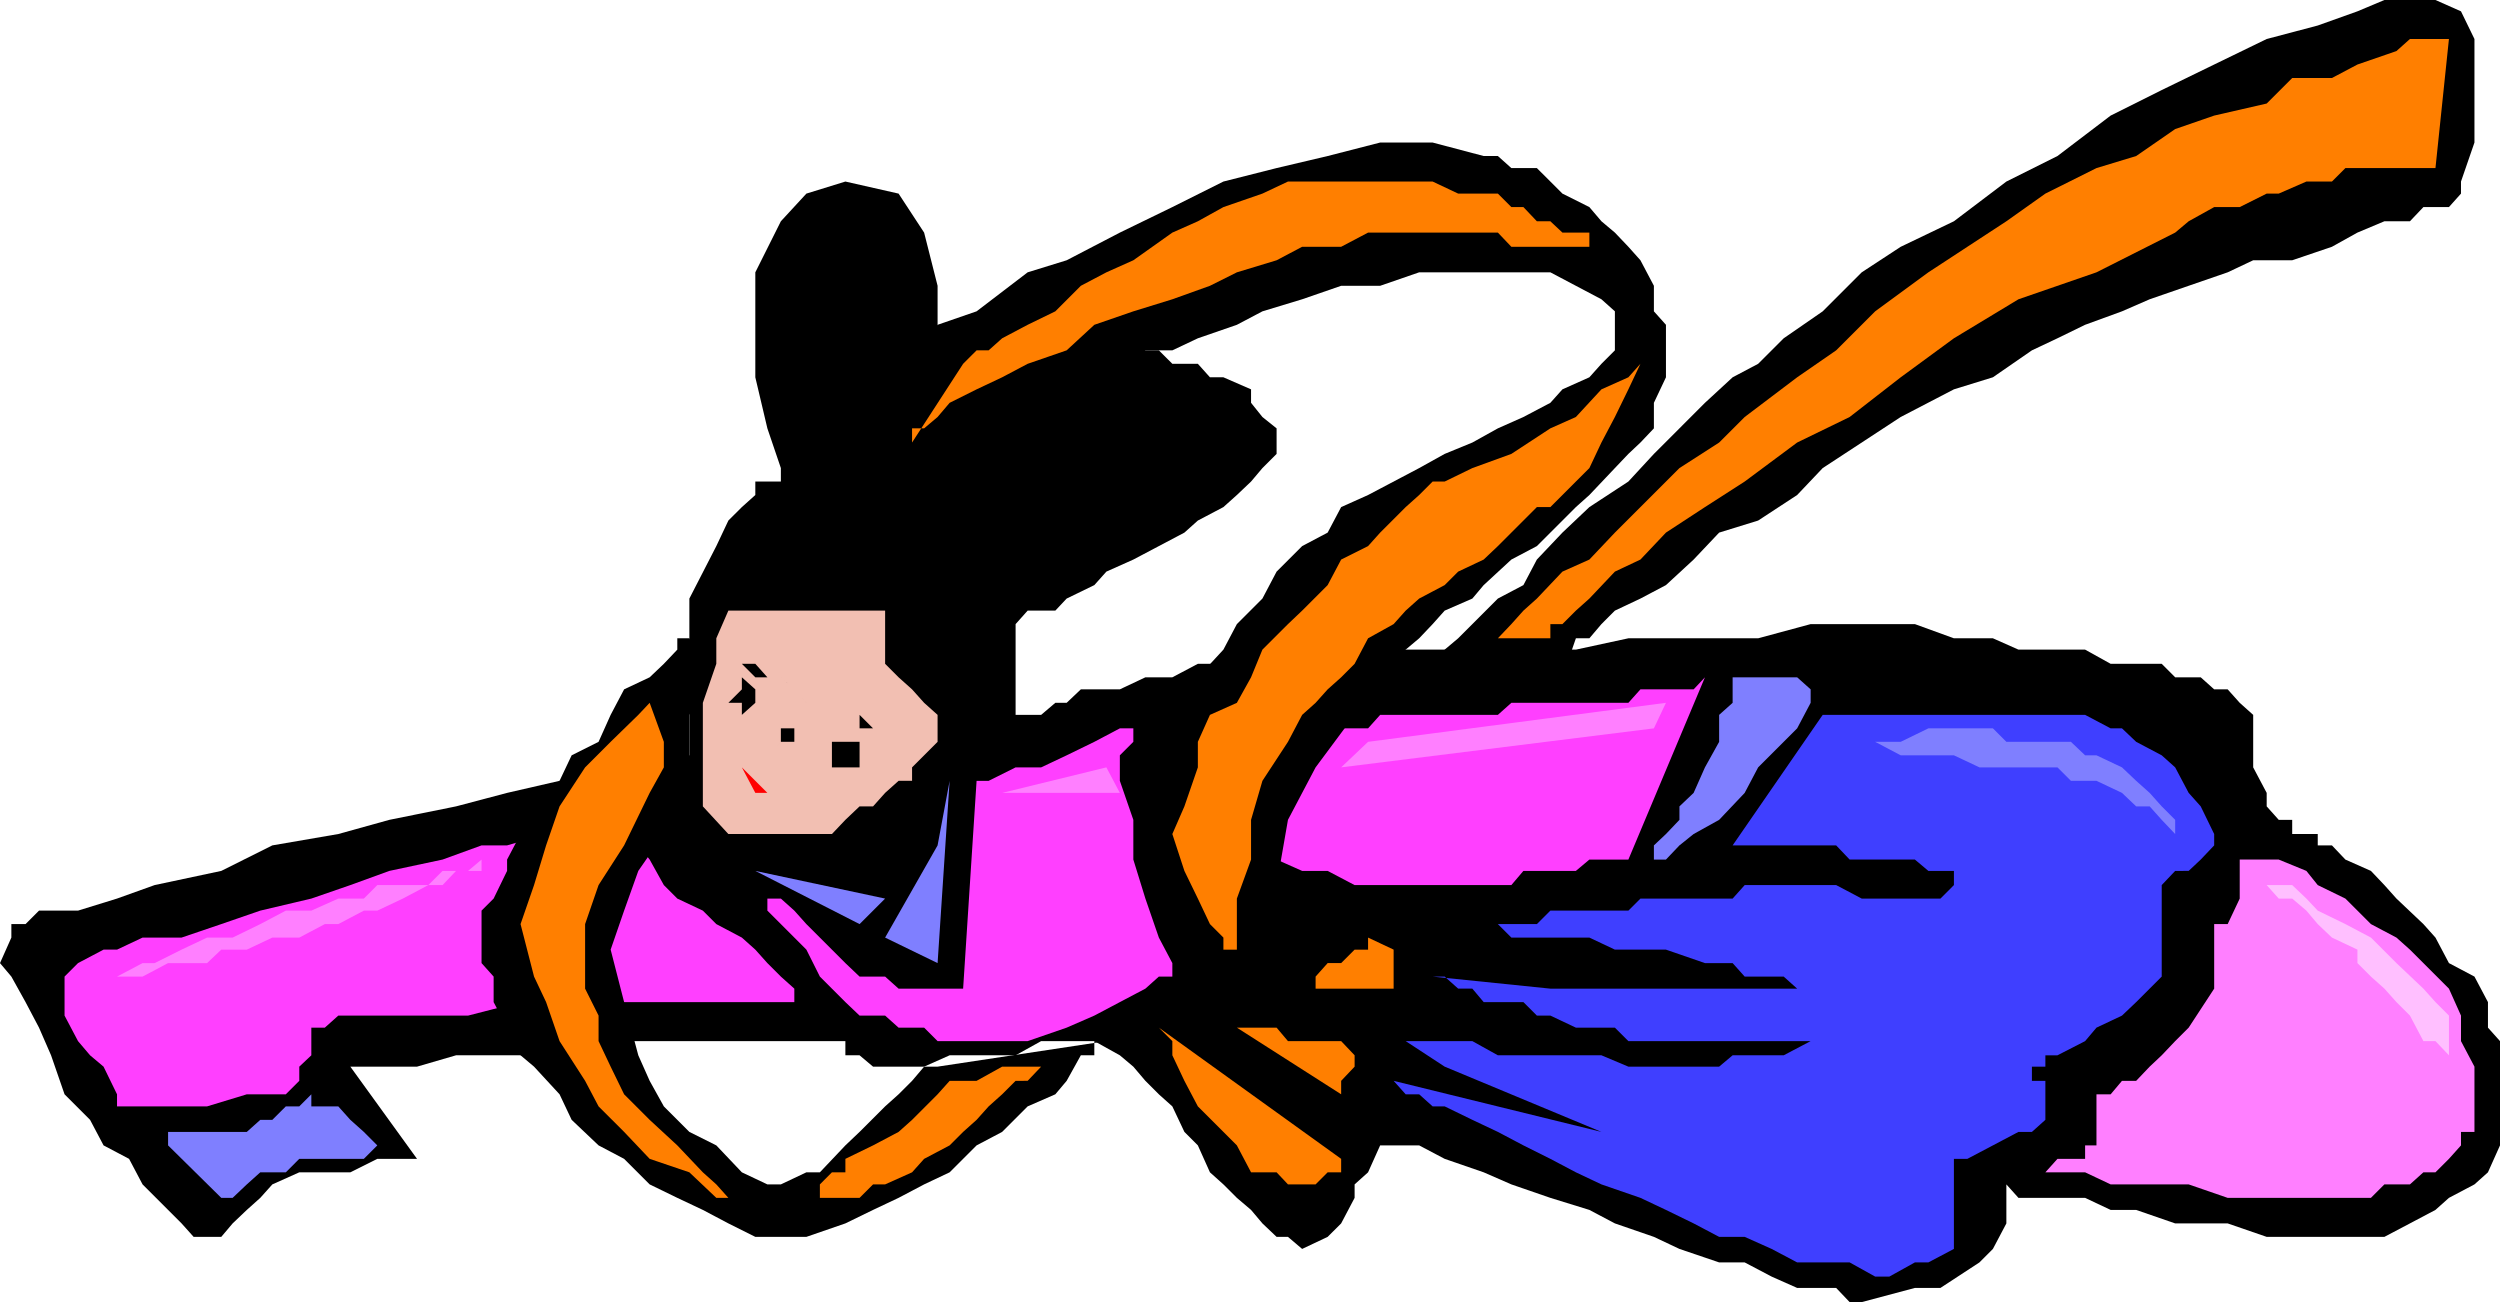 <svg xmlns="http://www.w3.org/2000/svg" width="352.5" height="183.598"><path d="M1.602 130.297h2l1.898-1.899H11l5.5-1.699 5.3-1.902 9.4-2 7.198-3.598 9.301-1.601 7.2-2 9.402-1.899 7.199-1.902 7.398-1.7 7.204-1.898L90 106.5h7.2v-5.703L95.5 95.5l1.7-5.5v-5.602L101 77l1.7-3.602 1.902-1.898 1.898-1.703v-1.899h3.602V66l-1.903-5.602L106.5 53.2V38.4l3.602-7.2 3.597-3.902 5.5-1.7 7.5 1.7 3.602 5.5 1.898 7.5v14.601l-1.898 7.5v7.399-1.899L133.898 66l1.903-3.602 1.898-2 7.2-7.199 5.5-1.902 3.902-1.899h9.097l1.903 1.899h3.597l1.704 1.902h1.898l3.898 1.7v1.898l1.602 2 2 1.601V64l-2 2-1.602 1.898-2 1.899L172.5 71.5l-3.602 1.898-1.898 1.7L163.398 77l-3.597 1.898-3.801 1.7-1.7 1.902-3.902 1.898-1.597 1.7h-3.903L143.2 88v12.797h3.602l2-1.7h1.597l2-1.898h5.5L161.5 95.5h3.8l3.598-1.902h12.704l3.898-2h36.7L229.601 90h18.296l7.403-2H270l5.5 2h5.5l3.602 1.598H294l3.602 2h7.199l1.898 1.902h3.602l1.898 1.7h1.903l1.699 1.898 1.898 1.699v7.402l1.903 3.598v1.902l1.699 1.899h1.898v2h3.602v1.601h2l1.898 2 3.602 1.598 1.898 2 1.7 1.902 3.8 3.598 1.7 1.902 1.902 3.598 3.597 1.902 1.903 3.598v3.601l1.699 1.899V161.5l-1.7 3.797-1.902 1.703-3.597 1.898-1.903 1.7-3.597 1.902-3.602 1.898h-16.597l-5.5-1.898h-7.403l-5.5-1.902h-3.597l-3.602-1.7h-9.398L282.898 167v5.5L281 176.098 279.102 178l-5.5 3.598H270l-7.5 2h-1.7l-1.902-2h-5.5L249.801 180 246 178h-3.602l-5.597-1.902-3.602-1.7-5.5-1.898-3.597-1.902-5.5-1.7-5.5-1.898-3.903-1.703-5.5-1.899-3.597-1.898h-5.5l-1.704 3.797L191 167v1.898l-1.898 3.602-1.903 1.898-3.597 1.7-2-1.7H180l-2-1.898-1.602-1.902-2-1.7L172.5 167l-1.898-1.703-1.704-3.797-1.898-1.902-1.7-3.598-1.902-1.703-1.898-1.899-1.7-2-1.902-1.601-3.597-2h-7.5l-3.602 2h-9.3l-3.598 1.601h-7.2l-1.902-1.601h-2v-2H84.4l-7.399 2H64.3l-5.5 1.601h-9.402l9.403 13h-5.602l-3.8 1.899h-7.2L38.4 167l-1.7 1.898-1.898 1.7-2 1.902-1.602 1.898h-3.898v1.7-1.7l-1.7-1.898-5.5-5.5-1.902-3.602-3.597-1.898-1.903-3.602-3.597-3.601-1.903-5.5-1.699-3.899-1.898-3.601-2-3.598L0 135.797l1.602-3.598v-1.902"/><path fill="#f2bfb2" d="M124.8 86.098h-22.1L101 90v3.598l-1.898 5.5v14.601l3.597 3.899h14.602l1.898-2 2-1.899h1.903l1.699-1.902 1.898-1.7h1.903V108.2l1.699-1.699 1.898-1.902v-3.801l-1.898-1.7-1.7-1.898-1.901-1.7-1.898-1.902v-7.5"/><path fill="red" d="m104.602 108.2 3.597 3.597h1.903-3.602l-1.898-3.598"/><path d="m104.602 100.797 1.898-1.7V97.2l-1.898-1.699v1.7l-1.903 1.898h1.903v1.699M119.2 108.2h2v-3.602h-3.9v3.601h1.9"/><path d="M104.602 93.598h1.898l1.7 1.902h1.902L112 97.2l1.7 1.898v1.699H112v3.8h-1.898l-1.903 1.903v1.7-1.7l1.903-1.902v-1.899H112v-1.902h1.7v-1.7L112 97.2l-1.898-1.699H106.5l-1.898-1.902"/><path fill="#ff3fff" d="m11 135.797 3.602-1.899H16.5l3.602-1.699h5.5l5.597-1.902 5.5-1.899 7.2-1.699 5.5-1.902 5.5-2 7.5-1.598 5.5-2H71.5l5.5-1.601h9.102L90 119.199l1.602 2 2 3.598 1.898 1.902 3.602 1.7 1.898 1.898 3.602 1.902 1.898 1.7 1.7 1.898 1.902 1.902 1.898 1.7v1.898h1.7-40.302L66 143.199H47.7l-1.9 1.7h-1.902v3.898l-1.699 1.601v2l-1.898 1.899h-5.5L29.199 156H16.5v-1.703l-1.898-3.899-1.903-1.601-1.699-2-1.898-3.598v-5.5L11 135.797"/><path fill="#7f7fff" d="M23.7 161.5v-1.902h11.1l1.9-1.7h1.698L40.301 156h1.898l1.7-1.703V156h3.8l1.7 1.898 1.902 1.7 1.898 1.902-1.898 1.898h-9.102l-1.898 1.899h-3.602L34.801 167l-2 1.898h-1.602l-7.5-7.398"/><path fill="#ff3fff" d="M106.5 126.7h1.7v1.698l1.902 1.899 3.597 3.601 1.903 3.801 3.597 3.598 2 1.902h3.602l1.898 1.7h3.602l1.898 1.898h12.7l5.5-1.899 3.902-1.699 3.597-1.902 3.602-1.899 1.898-1.699h1.903v-1.902l-1.903-3.598-1.898-5.5-1.7-5.5v-5.601l-1.902-5.5V106.5l1.903-1.902v-1.899h-1.903l-3.597 1.899-3.903 1.902-3.597 1.7h-3.602l-3.8 1.898h-1.7l-1.898 29.3h-9.102l-1.898-1.699h-3.602l-2-1.902-5.5-5.5-1.699-1.899-1.898-1.699H106.5"/><path fill="#7f7fff" d="m132.2 119.2-7.4 13 7.4 3.597 1.698-25.7-1.699 9.102"/><path fill="#ff3fff" d="M180 104.598h7.2l1.902-1.899h3.796l1.704-1.902h16.597l1.903-1.7h16.5L231.3 97.2h7.5l1.597-1.699-10.796 25.7h-5.5l-1.903 1.597H214.8l-1.7 2H191l-3.8-2h-3.598L180 121.199l-3.602-3.601h-2v-2l2-3.801 1.602-3.598 2-1.699v-1.902"/><path fill="#7f7fff" d="M244.3 95.5v3.598l-1.902 1.699v3.8l-2 3.602-1.597 3.598-2 1.902v1.899l-1.903 2-1.699 1.601v2h1.7l1.902-2 2-1.601 3.597-2 3.602-3.801 1.898-3.598 5.5-5.5 1.903-3.601v-1.899l-1.903-1.699h-9.097"/><path fill="#ff7f00" d="m163.398 144.898 1.903 1.899v2l1.699 3.601 1.898 3.602 3.602 3.598 1.898 1.902 2 3.797H180l1.602 1.703h3.898l1.7-1.703h1.902v-1.899l-25.704-18.5m11 0 14.704 9.399v-1.899l1.898-2v-1.601l-1.898-2h-7.5L180 144.898h-5.602m11.102-5.5h11v-5.5l-3.602-1.699v1.7H191l-1.898 1.898h-1.903l-1.699 1.902v1.7"/><path fill="#3f3fff" d="M257 100.797h37l3.602 1.902h1.597l2 1.899 3.602 1.902 1.898 1.7 1.903 3.597 1.699 1.902 1.898 3.899v1.601l-1.898 2-1.7 1.598H306.7l-1.898 2v12.902l-3.602 3.598-2 1.902-3.597 1.7-1.602 1.898-3.898 2h-1.704v1.601H286.5v2h1.898v5.5l-1.898 1.7h-1.898L281 161.5l-3.602 1.898H275.5v12.7L271.898 178H270l-3.602 2h-2l-3.597-2h-7.403l-3.597-1.902-3.801-1.7h-3.602l-3.597-1.898-3.903-1.902-3.597-1.7-5.5-1.898-3.602-1.703-3.597-1.899-3.801-1.898-3.602-1.902-3.597-1.7-3.903-1.898H202l-1.898-1.703h-1.903l-1.699-1.899 29.3 7.2-22.1-9.2-5.5-3.601h9.402l3.597 2h14.602l3.8 1.601h12.797l1.903-1.601h7.199l3.8-2h9.098-34.796l-1.903-1.899h-5.5l-3.597-1.699h-1.903l-1.898-1.902h-5.602l-1.597-1.899h-2l-1.903-1.699H202l16.602 1.7h34.796l-1.898-1.7H246l-1.7-1.902h-3.902l-5.5-1.899H227.7l-3.597-1.699h-11l-1.903-1.902h-2 7.5l1.903-1.899h11l1.699-1.699h13l1.699-1.902h12.898l3.602 1.902h11.102l1.898-1.902v-2h-3.602L270 121.199h-9.2l-1.902-2h-14.597L257 100.797"/><path fill="#ff7fff" d="M315.8 121.2v5.5l-1.698 3.597h-1.903v9.101l-3.597 5.5-1.903 1.899-1.898 2-1.7 1.601-1.902 2h-2l-1.597 1.899h-2v7.203H294v1.898h-3.898l-1.704 1.899H286.5h7.5l3.602 1.703h11l5.5 1.898H334.3l1.898-1.898h3.602l1.898-1.703h1.7l1.902-1.899 1.7-1.898v-1.902h1.898v-9.2L347 146.797v-3.598l-1.7-3.8-5.5-5.5-1.902-1.7-3.597-1.902-3.602-3.598-3.898-1.902-1.602-2-3.898-1.598h-5.5"/><path d="M156 146.797h-1.7v2h-1.902l-2 3.601-1.597 1.899-3.903 1.703-3.597 3.598-3.602 1.902-3.8 3.797L130.3 167l-3.602 1.898-3.597 1.7-3.903 1.902-5.5 1.898H106.5l-3.8-1.898-3.598-1.902-3.602-1.7L91.602 167 88 163.398l-3.602-1.898-3.796-3.602-1.704-3.601-3.597-3.899-1.903-1.601-1.898-3.899-1.898-3.601v-3.598l-1.704-1.902v-7.399l1.704-1.699 1.898-3.902v-1.598l1.898-3.601L77 113.699l1.898-3.601 1.704-3.598 3.796-1.902 1.704-3.801L88 97.199l3.602-1.699 2-1.902 1.898-2V90h1.7v-2 22.098l-1.7 3.601-1.898 3.899L90 122.797l-2 5.601-1.898 5.5L88 141.297l2 7.5 1.602 3.601 2 3.602 3.597 3.598L101 161.5l3.602 3.797 3.597 1.703h1.903l3.597-1.703h1.903l3.597-3.797 2-1.902 3.602-3.598 1.898-1.703 1.903-1.899 1.699-2h1.898L156 146.797"/><path fill="#ff7f00" d="M91.602 99.098 90 100.797l-3.898 3.8L82.5 108.2l-3.602 5.5L77 119.2l-1.7 5.598-1.902 5.5 1.903 7.402L77 141.297l1.898 5.5 3.602 5.601L84.398 156 88 159.598l3.602 3.8 5.597 1.899 3.801 3.601h1.7L101 167l-1.898-1.703L95.5 161.5l-3.898-3.602L88 154.297l-1.898-3.899-1.704-3.601v-3.598l-1.898-3.8v-9.102l1.898-5.5L88 119.199l3.602-7.402 2-3.598v-3.601l-2-5.5m55.198 51.3-1.902 2H143.2l-1.898 1.899-1.903 1.703-1.699 1.898-1.898 1.7-1.903 1.902-3.597 1.898-1.7 1.899-3.8 1.703h-1.7l-1.902 1.898h-7.5 1.903V167l1.699-1.703h1.898v-1.899l3.903-1.898 3.597-1.902 1.903-1.7 3.597-3.601 1.7-1.899h3.8l3.602-2h5.5"/><path d="M119.2 56.797v-1.899h2l3.6-3.601 3.802-1.899 3.597-3.601 5.5-1.899 7.2-5.5 5.5-1.699 7.5-3.902 7.402-3.598 7.199-3.601 7.5-1.899L187.2 22l7.402-1.902H202L209.2 22h2l1.902 1.7h3.597l1.903 1.898 1.699 1.699 3.8 1.902 1.7 2 1.898 1.598 1.903 2 1.699 1.902 1.898 3.598v3.601l1.7 1.899v7.402l-1.7 3.598v3.601l-1.898 2L229.6 64l-1.902 2-3.597 3.797-1.903 1.703-5.5 5.5-3.597 1.898-3.903 3.602-1.597 1.898-3.903 1.7L202 88l-1.898 2-1.903 1.598-1.699 2-5.5 7.199-5.5 7.402-3.898 7.399-1.602 9.199-2 5.5-1.602 5.5 1.602 3.601v3.801h2-2l-1.602-1.902-2-1.899-3.796-3.601-3.602-3.598-1.7-5.5-1.902-3.902-1.898-3.598v-5.5l1.898-3.601V106.5l1.903-3.8L167 99.097l1.898-3.598 3.602-3.902L174.398 88 178 84.398l2-3.8L183.602 77l3.597-1.902 1.903-3.598 3.796-1.703L200.102 66l3.597-2 3.903-1.602 3.597-2 3.602-1.601 3.8-2 1.7-1.899 3.8-1.699 1.7-1.902 1.898-1.899v-5.5l-1.898-1.699-3.602-1.902-3.597-1.899h-18.5l-5.5 1.899h-5.5l-5.5 1.902L178 43.9l-3.602 1.898-5.5 1.902-3.597 1.7H161.5l-1.7 1.898h-1.902V53.2l-27.597 16.598-11.102-13"/><path fill="#ff7f00" d="m135.8 51.297 1.9-1.899h1.698l1.903-1.699 3.597-1.902 3.903-1.899 3.597-3.601L156 38.398l3.8-1.699 5.5-3.902 3.598-1.598 3.602-2 5.5-1.902 3.602-1.7H202l3.602 1.7h5.597l1.903 1.902h1.699l1.898 2h1.903l1.699 1.598h3.8v2h-11l-1.902-2h-18.3l-3.797 2h-5.5L180 36.699l-5.602 1.7-3.796 1.898-5.301 1.902-5.5 1.7-5.5 1.898-3.903 3.601-5.5 1.899-3.597 1.902-3.602 1.7-3.8 1.898-1.7 2-1.898 1.601h-1.7v2l7.2-11.101m97.399-1.899-1.9 1.899-1.698 1.902-3.801 1.7-3.602 3.898-3.597 1.601-5.5 3.602-5.5 2-3.903 1.898H202l-1.898 1.899-1.903 1.703-3.597 3.598L192.898 77l-3.796 1.898-1.903 3.602-3.597 3.598-2 1.902L178 91.598l-1.602 3.902-2 3.598-3.796 1.699-1.704 3.8v3.602L167 113.7l-1.7 3.899 1.7 5.199 1.898 3.902 1.704 3.598 1.898 1.902v1.7h1.898v-7.2l2-5.5v-5.601l1.602-5.5 3.602-5.5 2-3.801 1.898-1.7 1.7-1.898 1.902-1.699L191 93.598 192.898 90l3.602-2 1.7-1.902 1.902-1.7 3.597-1.898 1.903-1.902 3.597-1.7 2-1.898 5.5-5.5h1.903l3.597-3.602L224.102 66l1.699-3.602 1.898-3.601 1.903-3.899 1.699-3.601 1.898-1.899"/><path d="m202 93.598 1.7-2L205.601 90l2-2 3.597-3.602L214.8 82.5l1.898-3.602 3.602-3.8 3.8-3.598 5.5-3.602L233.2 64l3.602-3.602 3.597-3.601 3.903-3.598 3.597-1.902 3.602-3.598 5.5-3.8 5.5-5.5 5.5-3.602 7.5-3.598 7.398-5.601L290.102 22l7.5-5.703 7.199-3.598 7.398-3.601 7.403-3.598 7.199-1.902 5.597-2L336.2 0h7.2l3.6 1.598 1.898 3.902v14.598l-1.898 5.5v1.699l-1.7 1.902h-3.6l-1.9 2h-3.6l-3.802 1.598-3.597 2-5.602 1.902h-5.5l-3.597 1.7-5.5 1.898-5.5 1.902-3.903 1.7L294 45.796l-3.898 1.902-3.602 1.7-5.5 3.8-5.5 1.7-7.5 3.898L257 66l-3.602 3.797-5.5 3.601-5.5 1.7-3.597 3.8-3.903 3.602-3.597 1.898-3.602 1.7L225.801 88l-1.7 2H222.2l-1.898 5.5L202 93.598"/><path fill="#ff7f00" d="M218.602 90v-2h1.699l1.898-1.902 1.903-1.7 3.597-3.8 3.602-1.7 3.597-3.8 5.5-3.598L246 67.898l7.398-5.5 7.403-3.601L268 53.199l7.5-5.5 9.102-5.5 11-3.8 11.097-5.602 1.903-1.598 3.597-2h3.602l3.8-1.902h1.7l3.898-1.7h3.602l1.898-1.898h12.7L345.3 5.5h-5.5l-1.903 1.7-5.5 1.898L328.801 11h-5.602l-3.597 3.598-7.403 1.699-5.5 1.902L301.2 22l-5.597 1.7-7.204 3.597-5.5 3.902-5.5 3.598-5.5 3.601-7.5 5.5-5.5 5.5-5.5 3.801L246 58.797l-3.602 3.601L236.801 66l-5.5 5.5-3.602 3.598-3.597 3.8-3.801 1.7-3.602 3.8-1.898 1.7L213.1 88l-1.902 2h-2 9.403"/><path fill="#7f7fff" d="m106.5 122.797 18.3 3.902-3.6 3.598zm0 0"/><path d="M117.3 100.797h3.9v1.902h3.6-1.698l-1.903-1.902h-3.898"/><path fill="#ff7fff" d="M14.602 139.398V137.7H16.5l3.602-1.902H21.8l3.8-1.899 3.6-1.699h3.602l3.898-1.902 3.602-1.899h3.597L47.7 126.7h3.602l1.898-1.902h9.2l1.902-2h3.597V121.2L66 122.797h-3.602l-2 2-3.597 1.902-3.602 1.7h-1.898l-3.602 1.898h-1.898l-3.602 1.902h-3.8l-3.598 1.7h-3.602l-2 1.898h-5.5l-3.597 1.902h-5.5v1.7M141.3 111.797l14.7-3.598 1.898 3.598zm51.598-7.199 42-5.5-1.699 3.601-44.097 5.5 3.796-3.601"/><path fill="#7f7fff" d="M258.898 104.598H268l3.898-1.899H281l1.898 1.899H292l2 1.902h1.602l3.597 1.7 2 1.898 1.903 1.699 1.699 1.902 1.898 1.899v2l-1.898-2-1.7-1.899H301.2l-2-1.902-3.597-1.7H292l-1.898-1.898h-11L275.5 106.5H268l-3.602-1.902h-5.5"/><path fill="#ffbfff" d="M319.602 124.797h3.597l2 1.902 1.602 1.7 3.898 1.898 3.602 1.902 3.597 3.598 3.801 3.601 1.7 1.899 1.902 1.902v5.598l-1.903-2H341.7l-1.898-3.598-1.903-1.902-1.699-1.899-1.898-1.699-1.903-1.902v-1.899l-3.597-1.699-2-1.902-1.602-1.899-2-1.699h-1.898l-1.7-1.902"/></svg>
